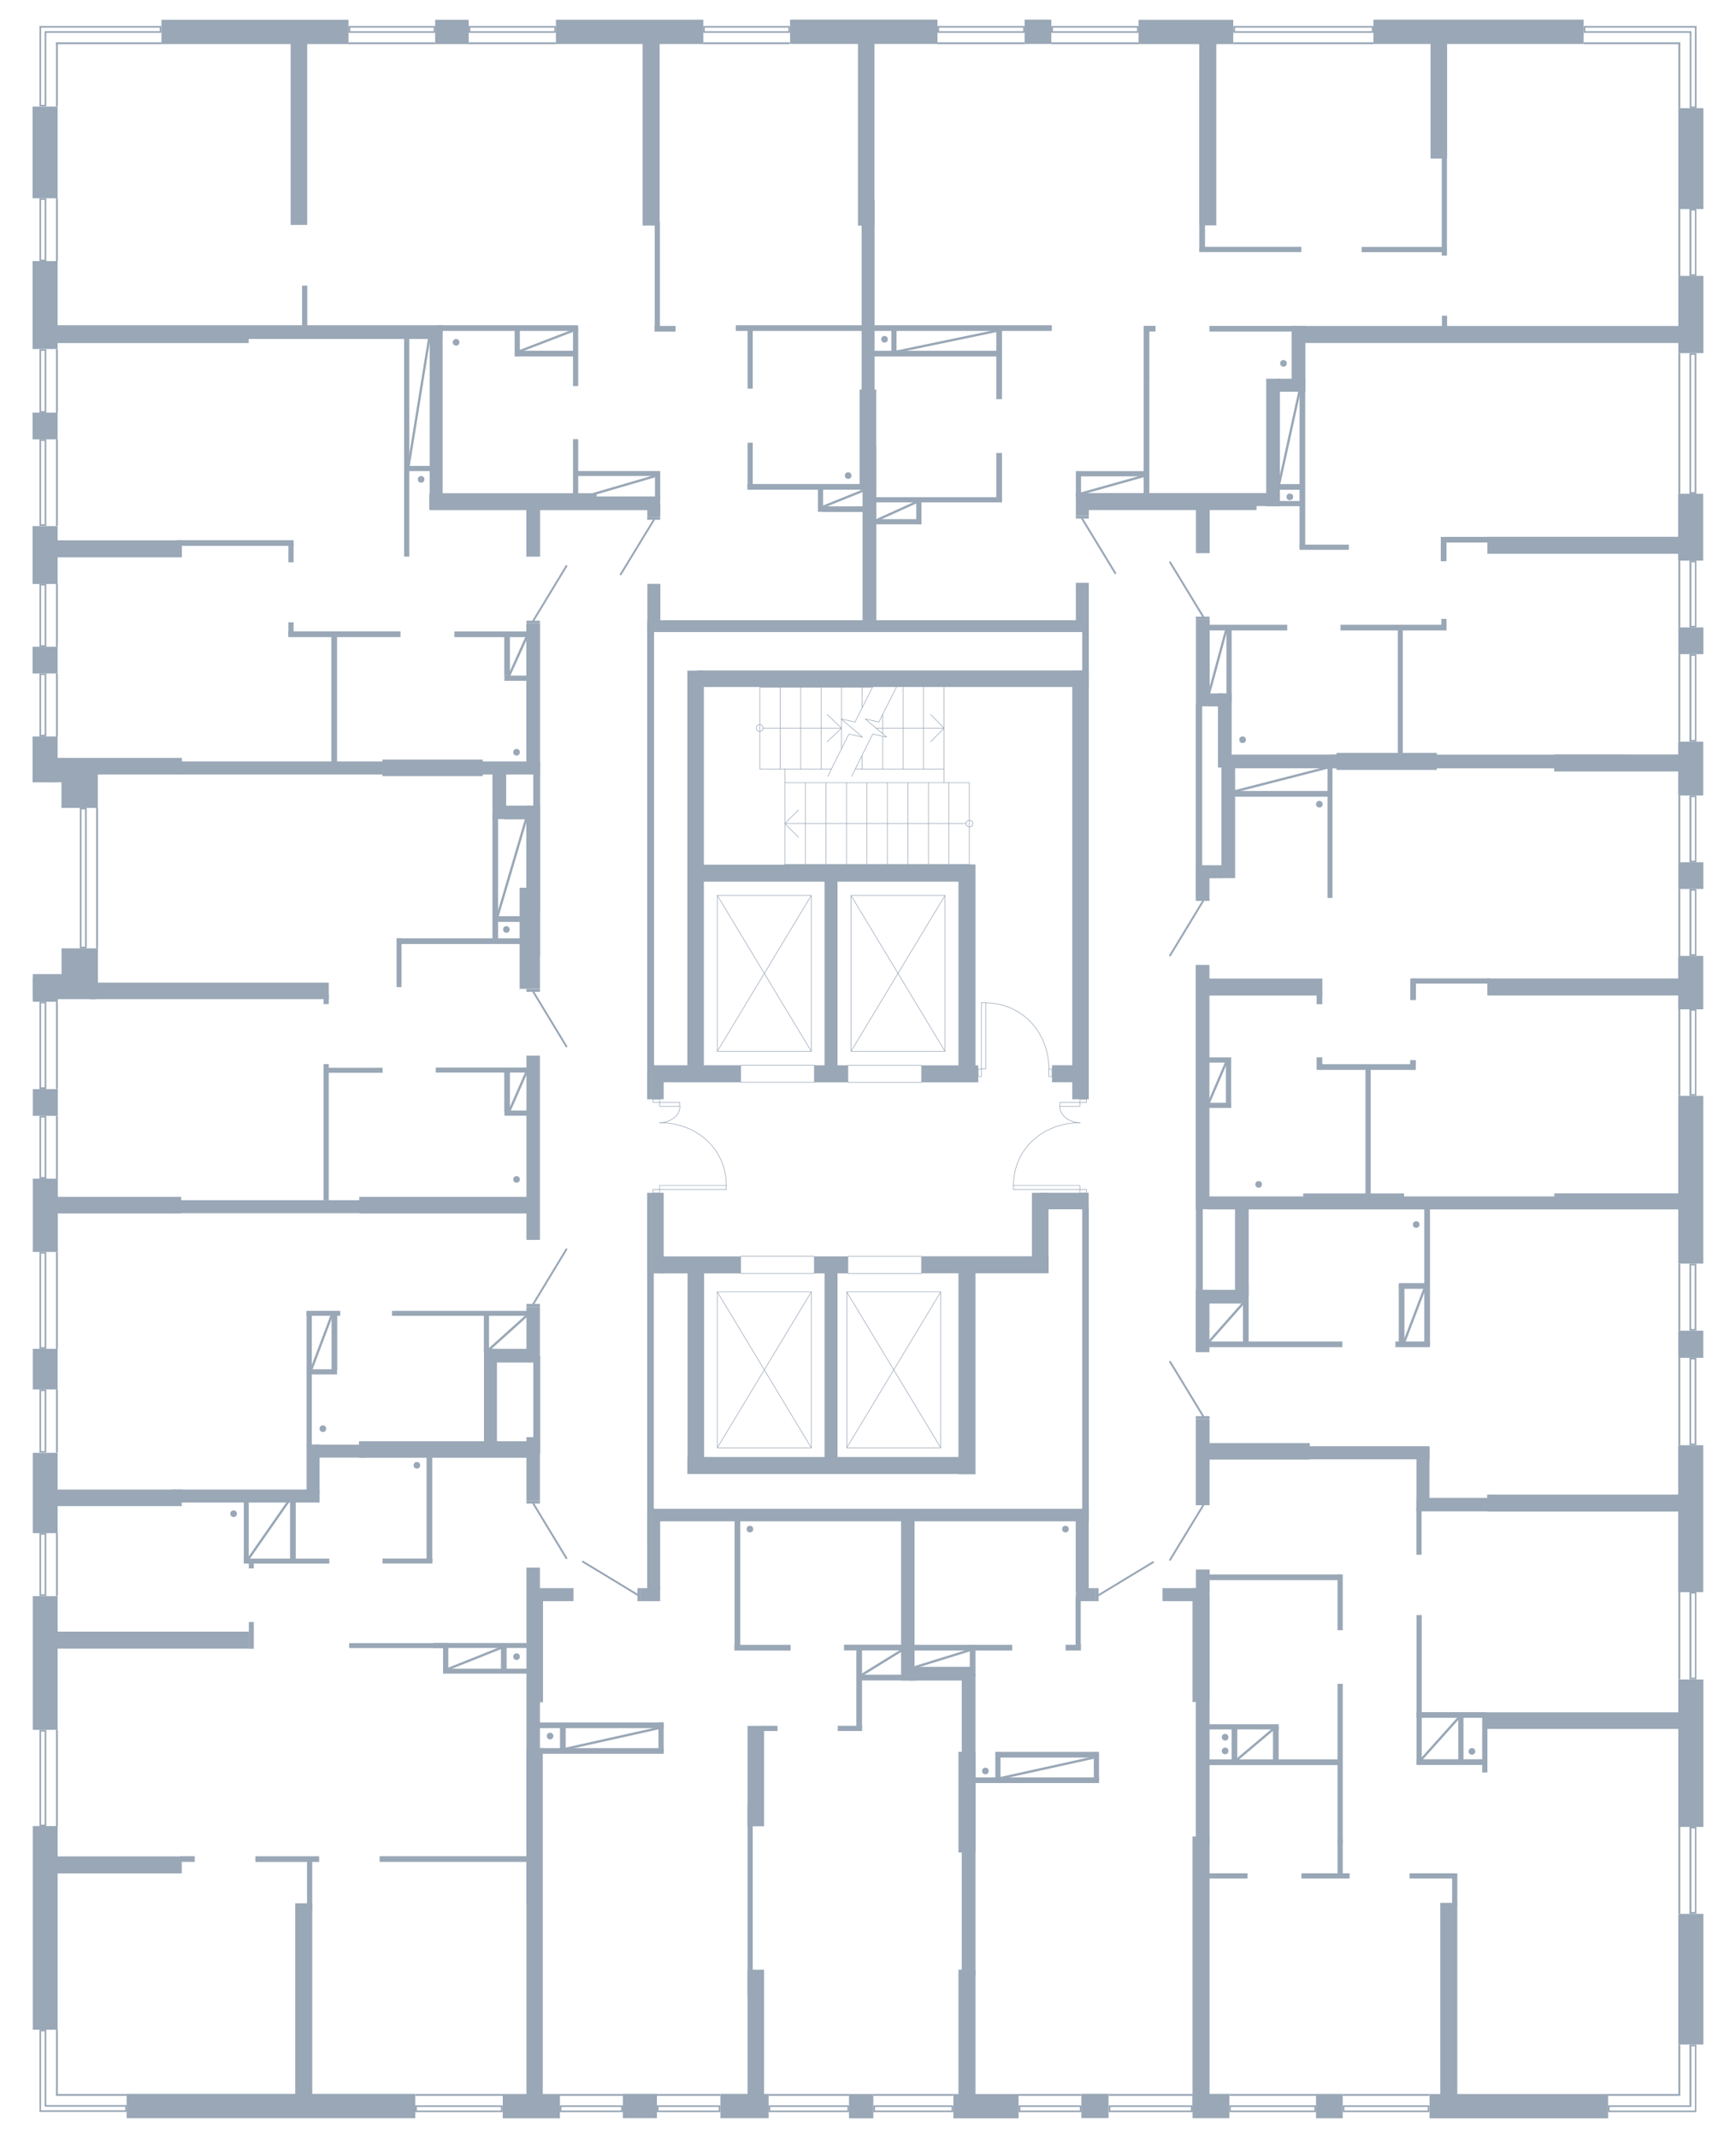 <?xml version="1.0" encoding="utf-8"?>
<!-- Generator: Adobe Illustrator 21.1.0, SVG Export Plug-In . SVG Version: 6.00 Build 0)  -->
<svg version="1.1" xmlns="http://www.w3.org/2000/svg" xmlns:xlink="http://www.w3.org/1999/xlink" x="0px" y="0px"
	 viewBox="0 0 735 904.9" style="enable-background:new 0 0 735 904.9;" xml:space="preserve">
<style type="text/css">
	.st0{fill:none;stroke:#99A7B6;stroke-width:0.25;stroke-linecap:round;stroke-linejoin:round;stroke-miterlimit:10;}
	.st1{fill-rule:evenodd;clip-rule:evenodd;fill:#99A7B6;}
	.st2{fill:none;stroke:#99A7B6;stroke-width:0.81;stroke-linecap:round;stroke-linejoin:round;stroke-miterlimit:22.926;}
	.st3{fill:#99A7B6;}
	.st4{fill:none;stroke:#99A7B6;stroke-miterlimit:10;}
</style>
<g id="МОП">
	<g>
		<polyline class="st0" points="369.4,290.9 321.7,290.9 321.7,325.5 		"/>
		<polyline class="st0" points="332.3,325.5 332.3,365.9 410.4,365.9 		"/>
		<line class="st0" x1="399.7" y1="325.5" x2="362.1" y2="325.5"/>
		<line class="st0" x1="352" y1="325.5" x2="321.7" y2="325.5"/>
		<line class="st0" x1="332.3" y1="331.3" x2="410.4" y2="331.3"/>
		<line class="st0" x1="391" y1="290.9" x2="391" y2="325.5"/>
		<line class="st0" x1="382.4" y1="290.9" x2="382.4" y2="325.5"/>
		<line class="st0" x1="373.7" y1="302.4" x2="373.7" y2="310.7"/>
		<line class="st0" x1="373.7" y1="311.7" x2="373.7" y2="325.5"/>
		<line class="st0" x1="365" y1="290.9" x2="365" y2="299.5"/>
		<line class="st0" x1="365" y1="319.7" x2="365" y2="325.5"/>
		<line class="st0" x1="356.3" y1="290.9" x2="356.3" y2="304.3"/>
		<line class="st0" x1="356.3" y1="304.4" x2="356.3" y2="316.9"/>
		<line class="st0" x1="347.7" y1="290.9" x2="347.7" y2="325.5"/>
		<line class="st0" x1="339" y1="290.9" x2="339" y2="325.5"/>
		<line class="st0" x1="330.3" y1="290.9" x2="330.3" y2="325.5"/>
		<line class="st0" x1="401.7" y1="365.9" x2="401.7" y2="331.3"/>
		<line class="st0" x1="393.1" y1="365.9" x2="393.1" y2="331.3"/>
		<line class="st0" x1="384.4" y1="365.9" x2="384.4" y2="331.3"/>
		<line class="st0" x1="375.7" y1="365.9" x2="375.7" y2="331.3"/>
		<line class="st0" x1="367" y1="365.9" x2="367" y2="331.3"/>
		<line class="st0" x1="358.4" y1="365.9" x2="358.4" y2="331.3"/>
		<line class="st0" x1="349.7" y1="365.9" x2="349.7" y2="331.3"/>
		<line class="st0" x1="341" y1="365.9" x2="341" y2="331.3"/>
		<line class="st0" x1="409" y1="348.6" x2="332.3" y2="348.6"/>
		<polyline class="st0" points="338.1,342.8 332.3,348.6 338.1,354.4 		"/>
		<polyline class="st0" points="410.4,350 409.9,349.9 409.4,349.6 409.1,349.2 409,348.6 409.1,348 409.4,347.6 409.9,347.3 
			410.4,347.2 411,347.3 411.5,347.6 411.8,348 411.9,348.6 411.8,349.2 411.5,349.6 411,349.9 410.4,350 		"/>
		<line class="st0" x1="323.1" y1="308.2" x2="356.3" y2="308.2"/>
		<line class="st0" x1="370.8" y1="308.2" x2="399.7" y2="308.2"/>
		<polyline class="st0" points="394,314 399.7,308.2 394,302.4 		"/>
		<polyline class="st0" points="321.7,309.6 321.1,309.5 320.6,309.2 320.3,308.7 320.2,308.2 320.3,307.6 320.6,307.1 321.1,306.8 
			321.7,306.7 322.2,306.8 322.7,307.1 323,307.6 323.1,308.2 323,308.7 322.7,309.2 322.2,309.5 321.7,309.6 		"/>
		<polyline class="st0" points="360.6,328.6 362.1,325.5 369.5,310.7 375.4,312 366.3,304.3 372.1,305.6 379.5,290.9 381.1,287.8 		
			"/>
		<polyline class="st0" points="350.5,328.6 352,325.5 359.4,310.7 365.2,312 356.1,304.3 362,305.6 369.4,290.9 370.9,287.8 		"/>
		<polyline class="st0" points="350.2,314 356.3,308.2 350.2,302.4 		"/>
		<line class="st0" x1="399.7" y1="290.9" x2="399.7" y2="331.3"/>
		<line class="st0" x1="410.4" y1="365.9" x2="410.4" y2="331.3"/>
	</g>
	<g>
		<path class="st0" d="M457.3,475.2c-15.5,0-28.2,10.9-28.2,26.6"/>
		<path class="st0" d="M448.7,468.3c0,4.2,4.5,6.9,8.6,6.9"/>
		<rect x="429" y="501.8" class="st0" width="28.2" height="1.7"/>
		<rect x="448.7" y="466.6" class="st0" width="8.5" height="1.7"/>
		<rect x="457.2" y="503.5" class="st0" width="2.8" height="1.4"/>
		<rect x="457.2" y="465.2" class="st0" width="2.8" height="1.4"/>
	</g>
	<g>
		<path class="st0" d="M279.3,475.2c15.5,0,28.2,10.9,28.2,26.6"/>
		<path class="st0" d="M287.9,468.3c0,4.2-4.5,6.9-8.6,6.9"/>
		<rect x="279.3" y="501.8" class="st0" width="28.2" height="1.7"/>
		<rect x="279.3" y="466.6" class="st0" width="8.5" height="1.7"/>
		<rect x="276.5" y="503.5" class="st0" width="2.8" height="1.4"/>
		<rect x="276.5" y="465.2" class="st0" width="2.8" height="1.4"/>
	</g>
	<g>
		<path class="st0" d="M444.1,452.5c0-15.4-11.3-28-26.8-28"/>
		<rect x="414.2" y="452.5" class="st0" width="1.3" height="3.2"/>
		<rect x="444.1" y="452.5" class="st0" width="1.3" height="3.2"/>
		<rect x="415.5" y="424.4" class="st0" width="1.9" height="28"/>
	</g>
	<polyline class="st0" points="398.3,612.8 358.5,612.8 358.5,546.8 398.3,546.8 398.3,612.8 	"/>
	<line class="st0" x1="398.3" y1="612.8" x2="358.5" y2="546.8"/>
	<line class="st0" x1="358.5" y1="612.8" x2="398.3" y2="546.8"/>
	<polyline class="st0" points="343.5,612.8 303.7,612.8 303.7,546.8 343.5,546.8 343.5,612.8 	"/>
	<line class="st0" x1="343.5" y1="612.8" x2="303.7" y2="546.8"/>
	<line class="st0" x1="303.7" y1="612.8" x2="343.5" y2="546.8"/>
	<polyline class="st0" points="343.5,445 303.7,445 303.7,379 343.5,379 343.5,445 	"/>
	<line class="st0" x1="343.5" y1="445" x2="303.7" y2="379"/>
	<line class="st0" x1="303.7" y1="445" x2="343.5" y2="379"/>
	<polyline class="st0" points="400.1,445 360.3,445 360.3,379 400.1,379 400.1,445 	"/>
	<line class="st0" x1="400.1" y1="445" x2="360.3" y2="379"/>
	<line class="st0" x1="360.3" y1="445" x2="400.1" y2="379"/>
	
		<rect x="371" y="519.8" transform="matrix(-2.627428e-11 1 -1 -2.627428e-11 909.956 160.804)" class="st0" width="7.2" height="31.2"/>
	
		<rect x="325.6" y="519.8" transform="matrix(-2.753727e-11 1 -1 -2.753727e-11 864.596 206.164)" class="st0" width="7.2" height="31.2"/>
	
		<rect x="325.6" y="438.9" transform="matrix(-2.753727e-11 1 -1 -2.753727e-11 783.716 125.284)" class="st0" width="7.2" height="31.2"/>
	
		<rect x="371" y="438.9" transform="matrix(-2.779040e-11 1 -1 -2.779040e-11 829.076 79.924)" class="st0" width="7.2" height="31.2"/>
</g>
<g id="Двери">
	<g>
		<rect x="463.9" y="672.2" class="st1" width="1.2" height="5.5"/>
		<line class="st2" x1="465.1" y1="675.2" x2="488.2" y2="661.2"/>
	</g>
	<g>
		<rect x="506.3" y="635.9" class="st1" width="5.8" height="1.2"/>
		<line class="st2" x1="509.4" y1="637.2" x2="495.4" y2="660.2"/>
	</g>
	<g>
		<rect x="506.3" y="599.4" class="st1" width="5.8" height="1.2"/>
		<line class="st2" x1="509.4" y1="599.4" x2="495.4" y2="576.4"/>
	</g>
	<g>
		<rect x="506.3" y="261" class="st1" width="5.8" height="1.2"/>
		<line class="st2" x1="509.4" y1="261" x2="495.4" y2="238"/>
	</g>
	<g>
		<rect x="455.5" y="218.3" class="st1" width="5.5" height="1.2"/>
		<line class="st2" x1="458.2" y1="219.6" x2="472.2" y2="242.6"/>
	</g>
	<g>
		<rect x="274" y="218.8" class="st1" width="5.5" height="1.2"/>
		<line class="st2" x1="276.8" y1="220.1" x2="262.8" y2="243.1"/>
	</g>
	<g>
		<rect x="222.9" y="262.7" class="st1" width="5.7" height="1.2"/>
		<line class="st2" x1="225.8" y1="262.7" x2="239.8" y2="239.6"/>
	</g>
	<g>
		<rect x="222.9" y="418.6" class="st1" width="5.7" height="1.2"/>
		<line class="st2" x1="225.8" y1="419.8" x2="239.8" y2="442.9"/>
	</g>
	<g>
		<rect x="222.9" y="551.9" class="st1" width="5.7" height="1.2"/>
		<line class="st2" x1="225.8" y1="551.9" x2="239.8" y2="528.8"/>
	</g>
	<g>
		<rect x="222.9" y="635.2" class="st1" width="5.7" height="1.2"/>
		<line class="st2" x1="225.8" y1="636.4" x2="239.8" y2="659.5"/>
	</g>
	<g>
		<rect x="269.9" y="672.2" class="st1" width="1.2" height="5.5"/>
		<line class="st2" x1="269.9" y1="675" x2="246.8" y2="661"/>
	</g>
	<g>
		<rect x="506.3" y="380.1" class="st1" width="5.8" height="1.2"/>
		<line class="st2" x1="509.4" y1="381.3" x2="495.4" y2="404.4"/>
	</g>
</g>
<g id="Окна">
	<g>
		<g>
			<path class="st3" d="M556.5,891.8v1.5l-35.4,0v-1.5L556.5,891.8 M557.2,891.1l-36.7,0v2.9l36.7,0V891.1L557.2,891.1z"/>
		</g>
		<g>
			<rect x="520.5" y="886.3" class="st3" width="36.8" height="0.8"/>
		</g>
	</g>
	<g>
		<g>
			<path class="st3" d="M604.5,891.8v1.5l-35.3,0v-1.5L604.5,891.8 M605.2,891.1l-36.7,0v2.9l36.7,0V891.1L605.2,891.1z"/>
		</g>
		<g>
			<rect x="568.5" y="886.3" class="st3" width="36.7" height="0.8"/>
		</g>
	</g>
	<g>
		<g>
			<path class="st3" d="M457.2,891.8v1.5l-25.2,0v-1.5L457.2,891.8 M457.9,891.1l-26.6,0v2.9l26.6,0V891.1L457.9,891.1z"/>
		</g>
		<g>
			<rect x="431.2" y="886.3" class="st3" width="26.6" height="0.8"/>
		</g>
	</g>
	<g>
		<g>
			<path class="st3" d="M504.2,891.8v1.5h-34.1v-1.5H504.2 M504.9,891.1h-35.5v2.9h35.5V891.1L504.9,891.1z"/>
		</g>
		<g>
			<rect x="469.4" y="886.3" class="st3" width="35.5" height="0.8"/>
		</g>
	</g>
	<g>
		<g>
			<path class="st3" d="M358.8,891.8v1.5h-32.7v-1.5H358.8 M359.5,891.1h-34.1v2.9h34.1V891.1L359.5,891.1z"/>
		</g>
		<g>
			<rect x="325.4" y="886.3" class="st3" width="34.1" height="0.8"/>
		</g>
	</g>
	<g>
		<g>
			<path class="st3" d="M402.9,891.8v1.5l-32.4,0v-1.5L402.9,891.8 M403.6,891.1l-33.8,0v2.9l33.8,0V891.1L403.6,891.1z"/>
		</g>
		<g>
			<rect x="369.8" y="886.3" class="st3" width="33.8" height="0.8"/>
		</g>
	</g>
	<g>
		<g>
			<path class="st3" d="M304.3,891.8v1.5h-25.5v-1.5H304.3 M305,891.1h-26.9v2.9H305V891.1L305,891.1z"/>
		</g>
		<g>
			<rect x="278.1" y="886.3" class="st3" width="26.9" height="0.8"/>
		</g>
	</g>
	<g>
		<g>
			<path class="st3" d="M263,891.8v1.5h-25.3v-1.5H263 M263.7,891.1H237v2.9h26.7V891.1L263.7,891.1z"/>
		</g>
		<g>
			<rect x="237" y="886.3" class="st3" width="26.7" height="0.8"/>
		</g>
	</g>
	<g>
		<g>
			<path class="st3" d="M212.1,891.8v1.5h-35.6v-1.5H212.1 M212.8,891.1h-37v2.9h37V891.1L212.8,891.1z"/>
		</g>
		<g>
			<rect x="175.9" y="886.3" class="st3" width="37" height="0.8"/>
		</g>
	</g>
	<g>
		<g>
			<rect x="680.8" y="886.3" class="st3" width="30.5" height="0.8"/>
		</g>
		<g>
			<path class="st3" d="M717.6,866.1v27.2h-2.2h-33.9v-1.5h33.9h0.7v-0.7v-25H717.6 M718.2,865.4h-2.9v25.7h-34.5v2.9h34.5h2.9h0
				L718.2,865.4L718.2,865.4z"/>
		</g>
		<g>
			<rect x="710.6" y="865.4" class="st3" width="0.8" height="21.6"/>
		</g>
	</g>
	<g>
		<g>
			<path class="st3" d="M717.6,773.9v35.4h-1.5v-35.4H717.6 M718.2,773.2h-2.9v36.8h2.9V773.2L718.2,773.2z"/>
		</g>
		<g>
			<rect x="710.6" y="773.2" class="st3" width="0.8" height="36.8"/>
		</g>
	</g>
	<g>
		<g>
			<path class="st3" d="M717.6,674.5v35.6h-1.5v-35.6H717.6 M718.2,673.8h-2.9v37h2.9V673.8L718.2,673.8z"/>
		</g>
		<g>
			<rect x="710.6" y="673.8" class="st3" width="0.8" height="37"/>
		</g>
	</g>
	<g>
		<g>
			<path class="st3" d="M717.5,575.4V611h-1.5v-35.6H717.5 M718.2,574.7h-2.9v37h2.9V574.7L718.2,574.7z"/>
		</g>
		<g>
			<rect x="710.6" y="574.7" class="st3" width="0.8" height="37"/>
		</g>
	</g>
	<g>
		<g>
			<path class="st3" d="M717.5,535.6v26.9h-1.5v-26.9H717.5 M718.2,534.9h-2.9v28.3h2.9V534.9L718.2,534.9z"/>
		</g>
		<g>
			<rect x="710.6" y="534.9" class="st3" width="0.8" height="28.3"/>
		</g>
	</g>
	<g>
		<g>
			<path class="st3" d="M717.6,337.4v26.9h-1.5v-26.9H717.6 M718.2,336.7h-2.9V365h2.9V336.7L718.2,336.7z"/>
		</g>
		<g>
			<rect x="710.6" y="336.7" class="st3" width="0.8" height="28.3"/>
		</g>
	</g>
	<g>
		<g>
			<path class="st3" d="M717.6,377v26.9h-1.5V377H717.6 M718.2,376.3h-2.9v28.3h2.9V376.3L718.2,376.3z"/>
		</g>
		<g>
			<rect x="710.6" y="376.3" class="st3" width="0.8" height="28.3"/>
		</g>
	</g>
	<g>
		<g>
			<path class="st3" d="M717.6,427.8v35.3h-1.5v-35.3H717.6 M718.2,427.1h-2.9v36.7h2.9V427.1L718.2,427.1z"/>
		</g>
		<g>
			<rect x="710.6" y="427.1" class="st3" width="0.8" height="36.7"/>
		</g>
	</g>
	<g>
		<g>
			<path class="st3" d="M717.6,277.6v35.6h-1.5v-35.6H717.6 M718.2,276.9h-2.9v37h2.9V276.9L718.2,276.9z"/>
		</g>
		<g>
			<rect x="710.6" y="276.9" class="st3" width="0.8" height="37"/>
		</g>
	</g>
	<g>
		<g>
			<path class="st3" d="M717.6,238v26.9h-1.5V238H717.6 M718.2,237.3h-2.9v28.3h2.9V237.3L718.2,237.3z"/>
		</g>
		<g>
			<rect x="710.6" y="237.3" class="st3" width="0.8" height="28.3"/>
		</g>
	</g>
	<g>
		<g>
			<path class="st3" d="M717.5,150.2v58.1h-1.5v-58.1H717.5 M718.2,149.5h-2.9V209h2.9V149.5L718.2,149.5z"/>
		</g>
		<g>
			<rect x="710.6" y="149.5" class="st3" width="0.8" height="59.5"/>
		</g>
	</g>
	<g>
		<g>
			<path class="st3" d="M717.6,89.1v27h-1.5v-27H717.6 M718.2,88.4h-2.9v28.4h2.9V88.4L718.2,88.4z"/>
		</g>
		<g>
			<rect x="710.6" y="88.4" class="st3" width="0.8" height="28.4"/>
		</g>
	</g>
	<g>
		<g>
			<rect x="710.6" y="17.9" class="st3" width="0.8" height="27.9"/>
		</g>
		<g>
			<path class="st3" d="M717.6,11.7l0,2.2v31.2h-1.5V13.9v-0.7h-0.7h-44.2v-1.5H717.6 M718.2,11h-47.7v2.9h44.9v31.9h2.9V13.9h0V11
				L718.2,11z"/>
		</g>
		<g>
			<rect x="670.5" y="17.9" class="st3" width="40.8" height="0.8"/>
		</g>
	</g>
	<g>
		<g>
			<path class="st3" d="M580.8,11.7v1.5h-57.9v-1.5H580.8 M581.5,11h-59.3v2.9h59.3L581.5,11L581.5,11z"/>
		</g>
		<g>
			<rect x="522.2" y="17.9" class="st3" width="59.3" height="0.8"/>
		</g>
	</g>
	<g>
		<g>
			<path class="st3" d="M481.4,11.7v1.5h-35.6v-1.5H481.4 M482.1,11h-37v2.9h37V11L482.1,11z"/>
		</g>
		<g>
			<rect x="445.1" y="17.9" class="st3" width="37" height="0.8"/>
		</g>
	</g>
	<g>
		<g>
			<path class="st3" d="M433.2,11.7v1.5h-35.6v-1.5H433.2 M433.9,11h-37v2.9h37V11L433.9,11z"/>
		</g>
		<g>
			<rect x="396.9" y="17.9" class="st3" width="37" height="0.8"/>
		</g>
	</g>
	<g>
		<g>
			<path class="st3" d="M333.8,11.7v1.5h-35.4v-1.5H333.8 M334.5,11h-36.7v2.9h36.7V11L334.5,11z"/>
		</g>
		<g>
			<rect x="297.7" y="17.9" class="st3" width="36.7" height="0.8"/>
		</g>
	</g>
	<g>
		<g>
			<path class="st3" d="M234.7,11.7v1.5h-35.6v-1.5H234.7 M235.4,11h-37v2.9h37V11L235.4,11z"/>
		</g>
		<g>
			<rect x="198.4" y="17.9" class="st3" width="37" height="0.8"/>
		</g>
	</g>
	<g>
		<g>
			<path class="st3" d="M183.6,11.7v1.5h-35.3v-1.5H183.6 M184.3,11h-36.7v2.9h36.7V11L184.3,11z"/>
		</g>
		<g>
			<rect x="147.5" y="17.9" class="st3" width="36.7" height="0.8"/>
		</g>
	</g>
	<g>
		<rect x="23.7" y="17.9" class="st3" width="44.7" height="0.8"/>
	</g>
	<g>
		<path class="st3" d="M19.6,11.7L19.6,11.7l48,0v1.5h-48h-0.7v0.7v30.5h-1.5l0-30.5v-2.2H19.6 M19.6,11h-2.9v0h0v2.9h0V45h2.9V13.9
			h48.7V11L19.6,11L19.6,11L19.6,11z"/>
	</g>
	<g>
		<rect x="23.7" y="17.9" class="st3" width="0.8" height="27.1"/>
	</g>
	<g>
		<g>
			<rect x="23.7" y="886.3" class="st3" width="30" height="0.8"/>
		</g>
		<g>
			<path class="st3" d="M18.9,859.8v31.2v0.7h0.7H53v1.5l-33.4,0h-2.2v-33.4H18.9 M19.6,859.1h-2.9v34.8h2.9v0h34.1v-2.9H19.6V859.1
				L19.6,859.1z"/>
		</g>
		<g>
			<rect x="23.7" y="859.1" class="st3" width="0.8" height="27.9"/>
		</g>
	</g>
	<g>
		<g>
			<path class="st3" d="M18.9,649.6v25.2h-1.5v-25.2H18.9 M19.6,648.9h-2.9v26.6h2.9V648.9L19.6,648.9z"/>
		</g>
		<g>
			<rect x="23.7" y="648.9" class="st3" width="0.8" height="26.6"/>
		</g>
	</g>
	<g>
		<g>
			<path class="st3" d="M36,342.6v58.1h-1.5v-58.1H36 M36.7,341.9h-2.9v59.5h2.9V341.9L36.7,341.9z"/>
		</g>
		<g>
			<rect x="40.7" y="341.9" class="st3" width="0.8" height="59.5"/>
		</g>
	</g>
	<g>
		<g>
			<path class="st3" d="M18.9,424.7v35.5h-1.5v-35.5H18.9 M19.6,424h-2.9V461h2.9V424L19.6,424z"/>
		</g>
		<g>
			<rect x="23.7" y="424" class="st3" width="0.8" height="36.9"/>
		</g>
	</g>
	<g>
		<g>
			<path class="st3" d="M18.9,473v25.2h-1.5V473H18.9 M19.6,472.3h-2.9v26.6h2.9V472.3L19.6,472.3z"/>
		</g>
		<g>
			<rect x="23.7" y="472.3" class="st3" width="0.8" height="26.6"/>
		</g>
	</g>
	<g>
		<g>
			<path class="st3" d="M18.9,530.6v39.6h-1.5v-39.6H18.9 M19.6,529.9h-2.9v41h2.9V529.9L19.6,529.9z"/>
		</g>
		<g>
			<rect x="23.7" y="529.9" class="st3" width="0.8" height="41"/>
		</g>
	</g>
	<g>
		<g>
			<path class="st3" d="M18.9,588.8v25.4h-1.5v-25.4H18.9 M19.6,588.1h-2.9v26.7h2.9V588.1L19.6,588.1z"/>
		</g>
		<g>
			<rect x="23.7" y="588.1" class="st3" width="0.8" height="26.7"/>
		</g>
	</g>
	<g>
		<g>
			<path class="st3" d="M18.9,84.6v25.3h-1.5V84.6H18.9 M19.6,83.9h-2.9v26.7h2.9V83.9L19.6,83.9z"/>
		</g>
		<g>
			<rect x="23.7" y="83.9" class="st3" width="0.8" height="26.7"/>
		</g>
	</g>
	<g>
		<g>
			<path class="st3" d="M18.9,148.5V174h-1.5v-25.5H18.9 M19.6,147.8h-2.9v26.9h2.9V147.8L19.6,147.8z"/>
		</g>
		<g>
			<rect x="23.7" y="147.8" class="st3" width="0.8" height="26.9"/>
		</g>
	</g>
	<g>
		<g>
			<path class="st3" d="M18.9,186.6v35.3h-1.5v-35.3H18.9 M19.6,185.9h-2.9v36.7h2.9V185.9L19.6,185.9z"/>
		</g>
		<g>
			<rect x="23.7" y="185.9" class="st3" width="0.8" height="36.7"/>
		</g>
	</g>
	<g>
		<g>
			<path class="st3" d="M18.9,247.8v25.3h-1.5v-25.3H18.9 M19.6,247.1h-2.9v26.7h2.9V247.1L19.6,247.1z"/>
		</g>
		<g>
			<rect x="23.7" y="247.1" class="st3" width="0.8" height="26.7"/>
		</g>
	</g>
	<g>
		<g>
			<path class="st3" d="M18.9,285.8V311h-1.5v-25.3H18.9 M19.6,285.1h-2.9v26.7h2.9V285.1L19.6,285.1z"/>
		</g>
		<g>
			<rect x="23.7" y="285.1" class="st3" width="0.8" height="26.7"/>
		</g>
	</g>
	<g>
		<g>
			<path class="st3" d="M18.9,732.9v39.4h-1.5v-39.4H18.9 M19.6,732.2h-2.9V773h2.9V732.2L19.6,732.2z"/>
		</g>
		<g>
			<rect x="23.7" y="732.2" class="st3" width="0.8" height="40.8"/>
		</g>
	</g>
</g>
<g id="Стены">
	
		<rect x="219.8" y="879.3" transform="matrix(-1.836970e-16 1 -1 -1.836970e-16 1116.366 666.499)" class="st3" width="10.3" height="24.2"/>
	
		<rect x="109.6" y="830.4" transform="matrix(-1.836970e-16 1 -1 -1.836970e-16 1006.209 776.657)" class="st3" width="10.3" height="122.2"/>
	
		<rect x="13.9" y="773" transform="matrix(-1 -1.224647e-16 1.224647e-16 -1 38.294 1632.104)" class="st3" width="10.5" height="86.2"/>
	
		<rect x="13.9" y="675.5" transform="matrix(-1 -1.224647e-16 1.224647e-16 -1 38.294 1407.675)" class="st3" width="10.5" height="56.6"/>
	
		<rect x="13.9" y="614.8" transform="matrix(-1 -1.224647e-16 1.224647e-16 -1 38.294 1263.72)" class="st3" width="10.5" height="34"/>
	
		<rect x="13.9" y="570.9" transform="matrix(-1 -1.224647e-16 1.224647e-16 -1 38.294 1159.002)" class="st3" width="10.5" height="17.2"/>
	
		<rect x="310" y="881.2" transform="matrix(-1.836970e-16 1 -1 -1.836970e-16 1206.613 576.252)" class="st3" width="10.3" height="20.4"/>
	
		<rect x="265.7" y="884.2" transform="matrix(-1.836970e-16 1 -1 -1.836970e-16 1162.33 620.536)" class="st3" width="10.3" height="14.4"/>
	
		<rect x="359.5" y="886.3" transform="matrix(-1.836970e-16 1 -1 -1.836970e-16 1256.059 526.806)" class="st3" width="10.3" height="10.3"/>
	
		<rect x="458.4" y="885.7" transform="matrix(-1.836970e-16 1 -1 -1.836970e-16 1355.046 427.819)" class="st3" width="10.3" height="11.5"/>
	
		<rect x="412.3" y="877.6" transform="matrix(-1.836970e-16 1 -1 -1.836970e-16 1308.851 474.014)" class="st3" width="10.3" height="27.6"/>
	
		<rect x="507.5" y="883.6" transform="matrix(-1.836970e-16 1 -1 -1.836970e-16 1404.111 378.754)" class="st3" width="10.3" height="15.6"/>
	
		<rect x="557.7" y="885.8" transform="matrix(-1.836970e-16 1 -1 -1.836970e-16 1454.286 328.579)" class="st3" width="10.3" height="11.3"/>
	
		<rect x="637.9" y="853.6" transform="matrix(-1.836970e-16 1 -1 -1.836970e-16 1534.451 248.414)" class="st3" width="10.3" height="75.6"/>
	
		<rect x="23.4" y="404.1" transform="matrix(-1.836970e-16 1 -1 -1.836970e-16 445.554 378.002)" class="st3" width="20.7" height="15.4"/>
	
		<rect x="23.6" y="324.1" transform="matrix(-1.836970e-16 1 -1 -1.836970e-16 365.517 297.965)" class="st3" width="20.4" height="15.4"/>
	
		<rect x="620.8" y="-31" transform="matrix(-1.836970e-16 1 -1 -1.836970e-16 639.489 -612.476)" class="st3" width="10.3" height="89"/>
	
		<rect x="497" y="-6.5" transform="matrix(-1.836970e-16 1 -1 -1.836970e-16 515.636 -488.623)" class="st3" width="10.3" height="40.1"/>
	
		<rect x="434.3" y="7.9" transform="matrix(-1.836970e-16 1 -1 -1.836970e-16 453.005 -425.992)" class="st3" width="10.3" height="11.3"/>
	
		<rect x="360.5" y="-17.7" transform="matrix(-1.836970e-16 1 -1 -1.836970e-16 379.204 -352.191)" class="st3" width="10.3" height="62.4"/>
	
		<rect x="261.4" y="-17.7" transform="matrix(-1.836970e-16 1 -1 -1.836970e-16 280.07 -253.057)" class="st3" width="10.3" height="62.4"/>
	
		<rect x="186.2" y="6.4" transform="matrix(-1.836970e-16 1 -1 -1.836970e-16 204.84 -177.827)" class="st3" width="10.3" height="14.2"/>
	
		<rect x="13.9" y="45" transform="matrix(-1 -1.224647e-16 1.224647e-16 -1 38.289 128.912)" class="st3" width="10.6" height="38.8"/>
	
		<rect x="13.9" y="110.6" transform="matrix(-1 -1.224647e-16 1.224647e-16 -1 38.289 258.319)" class="st3" width="10.6" height="37.2"/>
	
		<rect x="13.9" y="174.6" transform="matrix(-1 -1.224647e-16 1.224647e-16 -1 38.289 360.566)" class="st3" width="10.6" height="11.3"/>
	
		<rect x="13.9" y="273.8" transform="matrix(-1 -1.224647e-16 1.224647e-16 -1 38.289 558.857)" class="st3" width="10.6" height="11.3"/>
	
		<rect x="13.9" y="222.6" transform="matrix(-1 -1.224647e-16 1.224647e-16 -1 38.289 469.781)" class="st3" width="10.6" height="24.5"/>
	
		<rect x="13.9" y="311.7" transform="matrix(-1 -1.224647e-16 1.224647e-16 -1 38.289 642.825)" class="st3" width="10.6" height="19.4"/>
	
		<rect x="18.8" y="321.1" transform="matrix(-1 -1.224647e-16 1.224647e-16 -1 48.129 652.189)" class="st3" width="10.6" height="10.1"/>
	
		<rect x="102.8" y="-26.1" transform="matrix(-1.836970e-16 1 -1 -1.836970e-16 121.448 -94.435)" class="st3" width="10.3" height="79.2"/>
	
		<rect x="688.2" y="832.4" transform="matrix(-1.836970e-16 1 -1 -1.836970e-16 1553.579 121.869)" class="st3" width="55.3" height="10.6"/>
	
		<rect x="684.7" y="736.7" transform="matrix(-1.836970e-16 1 -1 -1.836970e-16 1457.877 26.167)" class="st3" width="62.4" height="10.6"/>
	
		<rect x="684.8" y="637.5" transform="matrix(-1.836970e-16 1 -1 -1.836970e-16 1358.617 -73.094)" class="st3" width="62.2" height="10.6"/>
	
		<rect x="710.1" y="563.7" transform="matrix(-1.836970e-16 1 -1 -1.836970e-16 1284.836 -146.874)" class="st3" width="11.5" height="10.6"/>
	
		<rect x="704.6" y="410.6" transform="matrix(-1.836970e-16 1 -1 -1.836970e-16 1131.716 -299.994)" class="st3" width="22.6" height="10.6"/>
	
		<rect x="704.5" y="320" transform="matrix(-1.836970e-16 1 -1 -1.836970e-16 1041.117 -390.593)" class="st3" width="22.8" height="10.6"/>
	
		<rect x="710.2" y="265.9" transform="matrix(-1.836970e-16 1 -1 -1.836970e-16 987.086 -444.624)" class="st3" width="11.3" height="10.6"/>
	
		<rect x="710.2" y="365.3" transform="matrix(-1.836970e-16 1 -1 -1.836970e-16 1086.467 -345.243)" class="st3" width="11.3" height="10.6"/>
	
		<rect x="701.7" y="217.9" transform="matrix(-1.836970e-16 1 -1 -1.836970e-16 938.993 -492.717)" class="st3" width="28.3" height="10.6"/>
	
		<rect x="699.5" y="127.8" transform="matrix(-1.836970e-16 1 -1 -1.836970e-16 848.991 -582.719)" class="st3" width="32.7" height="10.6"/>
	
		<rect x="694.5" y="61.8" transform="matrix(-1.836970e-16 1 -1 -1.836970e-16 782.984 -648.726)" class="st3" width="42.7" height="10.6"/>
	
		<rect x="680.3" y="494.1" transform="matrix(-1.836970e-16 1 -1 -1.836970e-16 1215.237 -216.473)" class="st3" width="71" height="10.6"/>
	<circle class="st3" cx="599.6" cy="518.3" r="1.4"/>
	<circle class="st3" cx="532.9" cy="501.3" r="1.4"/>
	<circle class="st3" cx="518.7" cy="735.3" r="1.4"/>
	<circle class="st3" cx="518.7" cy="741.1" r="1.4"/>
	<circle class="st3" cx="417.2" cy="749.6" r="1.4"/>
	<circle class="st3" cx="451.1" cy="647.2" r="1.4"/>
	<circle class="st3" cx="317.5" cy="647.2" r="1.4"/>
	<circle class="st3" cx="232.9" cy="734.8" r="1.4"/>
	<circle class="st3" cx="218.7" cy="701.2" r="1.4"/>
	<circle class="st3" cx="176.5" cy="620.2" r="1.4"/>
	<circle class="st3" cx="98.9" cy="640.7" r="1.4"/>
	<circle class="st3" cx="136.7" cy="604.7" r="1.4"/>
	<circle class="st3" cx="218.7" cy="499.2" r="1.4"/>
	<circle class="st3" cx="214.4" cy="393.4" r="1.4"/>
	<circle class="st3" cx="218.7" cy="318.4" r="1.4"/>
	<circle class="st3" cx="178.3" cy="202.9" r="1.4"/>
	<circle class="st3" cx="193.1" cy="144.9" r="1.4"/>
	<circle class="st3" cx="359.1" cy="201.3" r="1.4"/>
	<circle class="st3" cx="374.5" cy="143.6" r="1.4"/>
	<circle class="st3" cx="543.4" cy="153.8" r="1.4"/>
	<circle class="st3" cx="546.1" cy="210.3" r="1.4"/>
	<circle class="st3" cx="526.1" cy="313.1" r="1.4"/>
	<circle class="st3" cx="558.6" cy="340.4" r="1.4"/>
	<circle class="st3" cx="623.2" cy="741.3" r="1.4"/>
	<rect x="609.8" y="805.4" class="st3" width="7.2" height="81.9"/>
	<rect x="504.9" y="777.3" class="st3" width="7.2" height="116.7"/>
	<rect x="405.8" y="833.7" class="st3" width="7.2" height="54.7"/>
	<rect x="316.5" y="833.7" class="st3" width="7" height="54.7"/>
	<rect x="125" y="805.6" class="st3" width="7.2" height="85.6"/>
	<rect x="222.9" y="739.9" class="st3" width="6.9" height="147.6"/>
	<rect x="222.9" y="663.5" class="st3" width="5.7" height="142.5"/>
	<rect x="222.9" y="608.3" class="st3" width="5.7" height="26.9"/>
	<rect x="225.8" y="574" class="st3" width="2.9" height="41.2"/>
	<rect x="222.9" y="553.1" class="st3" width="5.7" height="23.5"/>
	<rect x="222.9" y="446.8" class="st3" width="5.7" height="78"/>
	<rect x="208.3" y="570.9" class="st3" width="17.3" height="5.8"/>
	<rect x="204.9" y="570.9" class="st3" width="5.5" height="40.3"/>
	<rect x="129.8" y="611.4" class="st3" width="5.5" height="21"/>
	
		<rect x="141.5" y="603.6" transform="matrix(-1.836970e-16 1 -1 -1.836970e-16 758.464 469.956)" class="st3" width="5.5" height="21.2"/>
	
		<rect x="184.7" y="577.4" transform="matrix(-1.836970e-16 1 -1 -1.836970e-16 801.691 425.315)" class="st3" width="7" height="72.3"/>
	<rect x="316.5" y="730.5" class="st3" width="7" height="42.5"/>
	<rect x="316.5" y="763.7" class="st3" width="2.2" height="81.4"/>
	<rect x="381.5" y="642.9" class="st3" width="5.7" height="68.4"/>
	
		<rect x="45.7" y="761.6" transform="matrix(-1.836970e-16 1 -1 -1.836970e-16 838.553 740.038)" class="st3" width="7.2" height="55.4"/>
	
		<rect x="58.3" y="650.7" transform="matrix(-1.836970e-16 1 -1 -1.836970e-16 756.188 632.3)" class="st3" width="7.2" height="87"/>
	
		<rect x="46.6" y="607" transform="matrix(-1.836970e-16 1 -1 -1.836970e-16 683.937 583.869)" class="st3" width="7" height="53.9"/>
	
		<rect x="101.4" y="602" transform="matrix(-1.836970e-16 1 -1 -1.836970e-16 737.304 529.062)" class="st3" width="5.5" height="62.3"/>
	
		<rect x="599.7" y="612.6" transform="matrix(-1 -4.530477e-11 4.530477e-11 -1 1204.913 1246.835)" class="st3" width="5.5" height="21.5"/>
	
		<rect x="576.5" y="589" transform="matrix(-1.098741e-10 1 -1 -1.098741e-10 1194.239 35.647)" class="st3" width="5.5" height="51.8"/>
	
		<rect x="529.3" y="592.4" transform="matrix(-3.136176e-11 1 -1 -3.136176e-11 1146.954 81.492)" class="st3" width="7" height="43.7"/>
	
		<rect x="569.7" y="487.1" transform="matrix(-3.276864e-11 1 -1 -3.276864e-11 1081.559 -64.557)" class="st3" width="6.7" height="42.7"/>
	
		<rect x="531.7" y="393.2" transform="matrix(-3.459562e-11 1 -1 -3.459562e-11 953.074 -117.511)" class="st3" width="7.2" height="49.1"/>
	
		<rect x="667.5" y="376.3" transform="matrix(-5.959518e-11 1 -1 -5.959518e-11 1088.916 -253.354)" class="st3" width="7.2" height="82.9"/>
	
		<rect x="667.6" y="189.3" transform="matrix(-5.961649e-11 1 -1 -5.961649e-11 902.041 -440.394)" class="st3" width="7.2" height="83"/>
	
		<rect x="682.4" y="295" transform="matrix(-4.042207e-11 1 -1 -4.042207e-11 1009.021 -363.055)" class="st3" width="7.2" height="56"/>
	
		<rect x="622.8" y="259.9" transform="matrix(-1.111610e-10 1 -1 -1.111610e-10 947.909 -303.383)" class="st3" width="5.8" height="124.8"/>
	
		<rect x="541.1" y="298.5" transform="matrix(-4.168595e-11 1 -1 -4.168595e-11 866.24 -221.714)" class="st3" width="5.8" height="47.4"/>
	
		<rect x="506.3" y="213.7" transform="matrix(-1 -1.926382e-11 1.926382e-11 -1 1018.453 447.847)" class="st3" width="5.8" height="20.5"/>
	
		<rect x="506.3" y="262.3" transform="matrix(-1 -3.300083e-11 3.300083e-11 -1 1018.453 561.239)" class="st3" width="5.8" height="36.7"/>
	
		<rect x="517.1" y="321.2" transform="matrix(-1 -4.689594e-11 4.689594e-11 -1 1040.032 692.886)" class="st3" width="5.8" height="50.5"/>
	
		<rect x="515.7" y="293.5" transform="matrix(-1 -2.952717e-11 2.952717e-11 -1 1037.159 618.362)" class="st3" width="5.8" height="31.4"/>
	
		<rect x="519.3" y="265.3" transform="matrix(-1 -7.873847e-11 7.873847e-11 -1 1040.759 562.693)" class="st3" width="2.2" height="32.2"/>
	
		<rect x="583.5" y="301" transform="matrix(-3.056951e-11 1 -1 -3.056951e-11 909.349 -264.823)" class="st3" width="7.2" height="42.5"/>
	
		<rect x="682.9" y="480.2" transform="matrix(-4.170638e-11 1 -1 -4.170638e-11 1194.79 -177.787)" class="st3" width="6.7" height="56.5"/>
	
		<rect x="668.1" y="594.2" transform="matrix(-1.171349e-10 1 -1 -1.171349e-10 1307.849 -35.509)" class="st3" width="7.2" height="84"/>
	
		<rect x="668.7" y="685.1" transform="matrix(-1.221087e-10 1 -1 -1.221087e-10 1400.385 56.071)" class="st3" width="7" height="86.2"/>
	
		<rect x="628" y="605.7" transform="matrix(-4.335217e-11 1 -1 -4.335217e-11 1267.748 6)" class="st3" width="5.7" height="62.4"/>
	<rect x="405.8" y="741.5" class="st3" width="7.2" height="42.6"/>
	<rect x="407.2" y="708.4" class="st3" width="5.8" height="127.9"/>
	<rect x="504.9" y="672.2" class="st3" width="7.2" height="48.2"/>
	<rect x="506.3" y="675.3" class="st3" width="5.8" height="105.7"/>
	<rect x="225.3" y="676.3" class="st3" width="4.6" height="44.2"/>
	<rect x="227.9" y="672.2" class="st3" width="14.9" height="5.5"/>
	<rect x="455.5" y="672.2" class="st3" width="8.4" height="5.5"/>
	<rect x="492.2" y="672.2" class="st3" width="14.2" height="5.5"/>
	
		<rect x="504.5" y="666.1" transform="matrix(-1.836970e-16 1 -1 -1.836970e-16 1178.236 159.804)" class="st3" width="9.5" height="5.8"/>
	
		<rect x="491.6" y="615.4" transform="matrix(-1.836970e-16 1 -1 -1.836970e-16 1127.507 109.075)" class="st3" width="35.3" height="5.8"/>
	
		<rect x="496" y="556.3" transform="matrix(-1.836970e-16 1 -1 -1.836970e-16 1068.356 49.924)" class="st3" width="26.4" height="5.8"/>
	
		<rect x="487.1" y="528.4" transform="matrix(-1.836970e-16 1 -1 -1.836970e-16 1037.636 22.084)" class="st3" width="41.3" height="2.9"/>
	
		<rect x="508.5" y="545.9" transform="matrix(-1 -1.224647e-16 1.224647e-16 -1 1036.892 1097.639)" class="st3" width="19.9" height="5.8"/>
	
		<rect x="511.3" y="506.3" transform="matrix(-1 -1.224647e-16 1.224647e-16 -1 1222.478 1018.199)" class="st3" width="199.9" height="5.5"/>
	
		<rect x="505.7" y="525.7" transform="matrix(6.123234e-17 -1 1 6.123234e-17 -2.814 1054.37)" class="st3" width="40.2" height="5.8"/>
	
		<rect x="457.5" y="457.3" transform="matrix(-1.836970e-16 1 -1 -1.836970e-16 969.356 -49.076)" class="st3" width="103.4" height="5.8"/>
	
		<rect x="502.3" y="370.3" transform="matrix(-1.836970e-16 1 -1 -1.836970e-16 882.356 -136.076)" class="st3" width="13.9" height="5.8"/>
	
		<rect x="511.9" y="366.1" transform="matrix(-1.836970e-16 1 -1 -1.836970e-16 883.556 -145.676)" class="st3" width="5.5" height="5.8"/>
	
		<rect x="511.9" y="293.3" transform="matrix(-1.836970e-16 1 -1 -1.836970e-16 810.836 -218.396)" class="st3" width="5.5" height="5.8"/>
	
		<rect x="441.7" y="654.3" transform="matrix(-1.836970e-16 1 -1 -1.836970e-16 1115.249 198.817)" class="st3" width="33" height="5.5"/>
	<rect x="271.1" y="672.2" class="st3" width="8.4" height="5.5"/>
	<rect x="274" y="642.3" class="st3" width="5.5" height="30.5"/>
	<rect x="274" y="537.2" class="st3" width="2.8" height="116.2"/>
	<rect x="458.2" y="510.9" class="st3" width="2.8" height="131.1"/>
	
		<rect x="364.9" y="547.7" transform="matrix(-1.836970e-16 1 -1 -1.836970e-16 1008.716 273.724)" class="st3" width="5.3" height="187"/>
	<rect x="16.5" y="506.6" class="st3" width="60.2" height="7"/>
	<rect x="38.1" y="415.9" class="st3" width="101.1" height="7"/>
	<rect x="18.4" y="320.8" class="st3" width="58.6" height="7"/>
	<rect x="74.9" y="322.3" class="st3" width="90.9" height="5.5"/>
	<rect x="202" y="322.3" class="st3" width="26.6" height="5.5"/>
	
		<rect x="195.3" y="291.5" transform="matrix(-1.836970e-16 1 -1 -1.836970e-16 520.145 68.593)" class="st3" width="60.9" height="5.8"/>
	
		<rect x="194" y="369.9" transform="matrix(-1.836970e-16 1 -1 -1.836970e-16 598.53 146.978)" class="st3" width="63.5" height="5.8"/>
	
		<rect x="195.4" y="352.6" transform="matrix(-1.836970e-16 1 -1 -1.836970e-16 581.278 126.842)" class="st3" width="63.5" height="2.9"/>
	
		<rect x="202.9" y="392.9" transform="matrix(-1.836970e-16 1 -1 -1.836970e-16 621.509 172.837)" class="st3" width="42.8" height="8.6"/>
	
		<rect x="213.1" y="220.1" transform="matrix(-1.836970e-16 1 -1 -1.836970e-16 448.761 -2.791)" class="st3" width="25.3" height="5.8"/>
	
		<rect x="268.7" y="252.4" transform="matrix(-1.836970e-16 1 -1 -1.836970e-16 531.978 -21.574)" class="st3" width="16.1" height="5.5"/>
	
		<rect x="209.2" y="365.7" transform="matrix(-1.836970e-16 1 -1 -1.836970e-16 663.716 74.644)" class="st3" width="170.6" height="7"/>
	
		<rect x="366.8" y="371.1" transform="matrix(-1.836970e-16 1 -1 -1.836970e-16 832.076 -82.916)" class="st3" width="181.4" height="7"/>
	
		<rect x="295.2" y="283.9" transform="matrix(-1 -1.224647e-16 1.224647e-16 -1 756.222 574.679)" class="st3" width="165.7" height="7"/>
	
		<rect x="295.4" y="365.9" transform="matrix(-1 -1.224647e-16 1.224647e-16 -1 707.872 739.079)" class="st3" width="117.1" height="7.2"/>
	
		<rect x="274" y="262.5" transform="matrix(-1 -1.224647e-16 1.224647e-16 -1 734.992 530.027)" class="st3" width="187" height="5"/>
	
		<rect x="274.1" y="213.4" transform="matrix(-1.836970e-16 1 -1 -1.836970e-16 492.947 -60.605)" class="st3" width="5.3" height="5.5"/>
	
		<rect x="181.9" y="208.7" transform="matrix(-1 -1.224647e-16 1.224647e-16 -1 434.512 423.963)" class="st3" width="70.8" height="6.5"/>
	
		<rect x="181.9" y="210.2" transform="matrix(-1 -1.224647e-16 1.224647e-16 -1 461.391 426.126)" class="st3" width="97.7" height="5.8"/>
	
		<rect x="148.4" y="172.3" transform="matrix(-1.836970e-16 1 -1 -1.836970e-16 359.713 -9.519)" class="st3" width="72.4" height="5.5"/>
	
		<rect x="21.9" y="137.7" transform="matrix(-1 -1.224647e-16 1.224647e-16 -1 209.238 281.159)" class="st3" width="165.5" height="5.8"/>
	<rect x="161.9" y="321.5" class="st3" width="42.5" height="7"/>
	<rect x="152.1" y="506.6" class="st3" width="73.4" height="7"/>
	<rect x="70.1" y="508" class="st3" width="86.8" height="5.5"/>
	<rect x="21.5" y="141.2" class="st3" width="83.8" height="4"/>
	<rect x="20.5" y="228.7" class="st3" width="56.5" height="7.2"/>
	
		<rect x="86.4" y="51.6" transform="matrix(-1.836970e-16 1 -1 -1.836970e-16 181.665 -71.403)" class="st3" width="80.2" height="7"/>
	
		<rect x="236.1" y="52.3" transform="matrix(-1.836970e-16 1 -1 -1.836970e-16 331.569 -219.843)" class="st3" width="79.2" height="7.2"/>
	
		<rect x="327.6" y="52.8" transform="matrix(-1.836970e-16 1 -1 -1.836970e-16 423.045 -310.508)" class="st3" width="78.4" height="7"/>
	
		<rect x="346.3" y="182.6" transform="matrix(-1.836970e-16 1 -1 -1.836970e-16 553.562 -181.436)" class="st3" width="42.5" height="7"/>
	
		<rect x="307.6" y="141.6" transform="matrix(-1.836970e-16 1 -1 -1.836970e-16 511.899 -223.095)" class="st3" width="119.8" height="5.5"/>
	
		<rect x="330.4" y="223.4" transform="matrix(-1.836970e-16 1 -1 -1.836970e-16 594.408 -141.787)" class="st3" width="75.5" height="5.8"/>
	
		<rect x="471.4" y="51.9" transform="matrix(-1.836970e-16 1 -1 -1.836970e-16 566.865 -455.908)" class="st3" width="79.9" height="7.2"/>
	
		<rect x="472.8" y="68.9" transform="matrix(-1.836970e-16 1 -1 -1.836970e-16 579.087 -438.914)" class="st3" width="72.3" height="2.4"/>
	
		<rect x="583.7" y="38.2" transform="matrix(-1.836970e-16 1 -1 -1.836970e-16 650.886 -567.473)" class="st3" width="50.9" height="7"/>
	<rect x="208.5" y="326.2" class="st3" width="5.8" height="20.5"/>
	
		<rect x="348.3" y="447.4" transform="matrix(-1.836970e-16 1 -1 -1.836970e-16 806.396 102.604)" class="st3" width="7.2" height="14.2"/>
	
		<rect x="290.2" y="434.7" transform="matrix(-1.836970e-16 1 -1 -1.836970e-16 748.316 160.684)" class="st3" width="7.2" height="39.6"/>
	
		<rect x="398.6" y="442.5" transform="matrix(-1.836970e-16 1 -1 -1.836970e-16 856.676 52.324)" class="st3" width="7.2" height="24"/>
	
		<rect x="448.1" y="448.1" transform="matrix(-1.836970e-16 1 -1 -1.836970e-16 906.236 2.764)" class="st3" width="7.2" height="12.7"/>
	
		<rect x="274" y="452.6" transform="matrix(-1 -1.224647e-16 1.224647e-16 -1 554.992 917.879)" class="st3" width="7" height="12.7"/>
	
		<rect x="274" y="265.6" transform="matrix(-1 -1.224647e-16 1.224647e-16 -1 550.912 718.799)" class="st3" width="2.9" height="187.6"/>
	
		<rect x="274" y="504.9" transform="matrix(-1 -1.224647e-16 1.224647e-16 -1 554.992 1043.879)" class="st3" width="7" height="34.1"/>
	
		<rect x="437" y="504.9" transform="matrix(-1 -1.224647e-16 1.224647e-16 -1 880.912 1037.879)" class="st3" width="7" height="28.1"/>
	
		<rect x="440.5" y="504.9" transform="matrix(-1 -1.224647e-16 1.224647e-16 -1 901.432 1016.759)" class="st3" width="20.5" height="7"/>
	
		<rect x="292.9" y="518.3" transform="matrix(6.123234e-17 -1 1 6.123234e-17 -238.866 831.893)" class="st3" width="7.2" height="34.2"/>
	
		<rect x="346.3" y="561.5" transform="matrix(6.123234e-17 -1 1 6.123234e-17 -270.484 970.196)" class="st3" width="7.2" height="117.6"/>
	
		<rect x="348.3" y="528.3" transform="matrix(6.123234e-17 -1 1 6.123234e-17 -183.484 887.276)" class="st3" width="7.2" height="14.2"/>
	
		<rect x="413.5" y="508.5" transform="matrix(6.123234e-17 -1 1 6.123234e-17 -118.324 952.436)" class="st3" width="7.2" height="53.8"/>
	<rect x="405.8" y="537.7" class="st3" width="7.2" height="86.3"/>
	<rect x="349.1" y="537.7" class="st3" width="5.5" height="85.8"/>
	<rect x="291.1" y="537.7" class="st3" width="7" height="85.8"/>
	<rect x="213.3" y="341" class="st3" width="12.3" height="5.8"/>
	<rect x="455.5" y="246.7" class="st3" width="5.5" height="17.1"/>
	<rect x="458.2" y="267.2" class="st3" width="2.8" height="17.1"/>
	<rect x="349.1" y="371.2" class="st3" width="5.5" height="84"/>
	<rect x="405.8" y="365.9" class="st3" width="7.2" height="89.3"/>
	<rect x="455.5" y="208.7" class="st3" width="5.5" height="9.6"/>
	<rect x="536.1" y="160.3" class="st3" width="5.8" height="54"/>
	<rect x="531.6" y="208.7" class="st3" width="5.8" height="5.5"/>
	<rect x="540.9" y="160.3" class="st3" width="11.8" height="5.5"/>
	
		<rect x="537.7" y="147.1" transform="matrix(-1.836970e-16 1 -1 -1.836970e-16 699.777 -399.775)" class="st3" width="24.1" height="5.8"/>
	
		<rect x="551.2" y="137.9" transform="matrix(-1 -1.224647e-16 1.224647e-16 -1 1265.988 283.07)" class="st3" width="163.6" height="7.2"/>
	<rect x="458.7" y="208.7" class="st3" width="73.3" height="7.2"/>
	<rect x="511.3" y="792.9" class="st3" width="16.9" height="2.2"/>
	<rect x="551" y="792.9" class="st3" width="20.4" height="2.2"/>
	<rect x="511.9" y="729.8" class="st3" width="29.5" height="2.2"/>
	
		<rect x="532.9" y="737" transform="matrix(-1.836970e-16 1 -1 -1.836970e-16 1278.365 198.006)" class="st3" width="14.6" height="2.4"/>
	
		<rect x="515.3" y="737" transform="matrix(-1.836970e-16 1 -1 -1.836970e-16 1260.845 215.526)" class="st3" width="14.6" height="2.4"/>
	<rect x="596.8" y="792.9" class="st3" width="18.8" height="2.2"/>
	
		<rect x="609.2" y="798.5" transform="matrix(-1.836970e-16 1 -1 -1.836970e-16 1415.509 183.717)" class="st3" width="13.4" height="2.2"/>
	
		<rect x="616" y="736.4" transform="matrix(-1.836970e-16 1 -1 -1.836970e-16 1366.143 108.911)" class="st3" width="25.3" height="2.2"/>
	
		<rect x="608.2" y="734.7" transform="matrix(-1.836970e-16 1 -1 -1.836970e-16 1354.324 117.245)" class="st3" width="20.6" height="2.2"/>
	
		<rect x="599.7" y="744.7" transform="matrix(-1 -1.224647e-16 1.224647e-16 -1 1229.099 1491.733)" class="st3" width="29.7" height="2.4"/>
	
		<rect x="599.7" y="724.8" transform="matrix(-1 -1.224647e-16 1.224647e-16 -1 1228.966 1451.886)" class="st3" width="29.6" height="2.4"/>
	
		<rect x="569.8" y="713.5" transform="matrix(6.123234e-17 -1 1 6.123234e-17 -113.757 1315.309)" class="st3" width="61.9" height="2.2"/>
	
		<rect x="590.7" y="646.9" transform="matrix(6.123234e-17 -1 1 6.123234e-17 -47.218 1248.771)" class="st3" width="20.1" height="2.2"/>
	
		<rect x="575" y="539.1" transform="matrix(6.123234e-17 -1 1 6.123234e-17 63.937 1144.575)" class="st3" width="58.5" height="2.4"/>
	
		<rect x="552.1" y="477.2" transform="matrix(6.123234e-17 -1 1 6.123234e-17 100.922 1057.429)" class="st3" width="54.1" height="2.2"/>
	<rect x="507.8" y="744.7" class="st3" width="59.6" height="2.4"/>
	<rect x="507.8" y="666.4" class="st3" width="59.6" height="2.4"/>
	<rect x="509.5" y="567.8" class="st3" width="58.8" height="2.4"/>
	<rect x="590.8" y="567.8" class="st3" width="14.6" height="2.4"/>
	<rect x="592.3" y="543.1" class="st3" width="12.8" height="2.4"/>
	
		<rect x="581.1" y="554.7" transform="matrix(-1.836970e-16 1 -1 -1.836970e-16 1149.323 -37.572)" class="st3" width="24.8" height="2.4"/>
	
		<rect x="515.1" y="554.6" transform="matrix(-1.836970e-16 1 -1 -1.836970e-16 1083.266 28.346)" class="st3" width="24.8" height="2.4"/>
	
		<rect x="556" y="449" transform="matrix(-1.836970e-16 1 -1 -1.836970e-16 1008.849 -108.461)" class="st3" width="5.3" height="2.4"/>
	
		<rect x="511.7" y="466.7" transform="matrix(-1 -1.224647e-16 1.224647e-16 -1 1032.947 935.653)" class="st3" width="9.5" height="2.2"/>
	
		<rect x="511.7" y="447.5" transform="matrix(-1 -1.224647e-16 1.224647e-16 -1 1032.947 897.253)" class="st3" width="9.5" height="2.2"/>
	
		<rect x="510.8" y="457.7" transform="matrix(6.123234e-17 -1 1 6.123234e-17 61.333 978.947)" class="st3" width="18.7" height="2.2"/>
	
		<rect x="596.2" y="449.6" transform="matrix(-1.836970e-16 1 -1 -1.836970e-16 1049.036 -147.476)" class="st3" width="4.1" height="2.4"/>
	
		<rect x="593.7" y="417.5" transform="matrix(-1.836970e-16 1 -1 -1.836970e-16 1016.996 -179.516)" class="st3" width="9.1" height="2.4"/>
	
		<rect x="609.4" y="262.8" transform="matrix(-1.836970e-16 1 -1 -1.836970e-16 875.234 -347.438)" class="st3" width="3.9" height="2.2"/>
	
		<rect x="606.1" y="231.2" transform="matrix(-1.836970e-16 1 -1 -1.836970e-16 843.61 -378.84)" class="st3" width="10.3" height="2.4"/>
	
		<rect x="609.3" y="134.8" transform="matrix(-1.836970e-16 1 -1 -1.836970e-16 747.481 -475.671)" class="st3" width="4.6" height="2.2"/>
	
		<rect x="576.4" y="104.6" transform="matrix(-1 -1.224647e-16 1.224647e-16 -1 1187.509 211.326)" class="st3" width="34.6" height="2.2"/>
	
		<rect x="507.8" y="104.6" transform="matrix(-1 -1.224647e-16 1.224647e-16 -1 1058.75 211.284)" class="st3" width="43.2" height="2.2"/>
	
		<rect x="588.5" y="84.1" transform="matrix(-1.836970e-16 1 -1 -1.836970e-16 696.716 -526.436)" class="st3" width="46.1" height="2.2"/>
	
		<rect x="518.3" y="197.1" transform="matrix(-1.836970e-16 1 -1 -1.836970e-16 749.712 -353.2)" class="st3" width="66.4" height="2.4"/>
	
		<rect x="611.8" y="227.2" transform="matrix(-1 -1.224647e-16 1.224647e-16 -1 1242.568 456.839)" class="st3" width="19" height="2.4"/>
	
		<rect x="550.3" y="230.6" transform="matrix(-1 -1.224647e-16 1.224647e-16 -1 1121.392 463.319)" class="st3" width="20.9" height="2.2"/>
	
		<rect x="540.7" y="212.1" transform="matrix(-1 -1.224647e-16 1.224647e-16 -1 1091.961 426.359)" class="st3" width="10.6" height="2.2"/>
	
		<rect x="540.7" y="204.9" transform="matrix(-1 -1.224647e-16 1.224647e-16 -1 1091.961 412.199)" class="st3" width="10.6" height="2.4"/>
	
		<rect x="534" y="350" transform="matrix(-1.836970e-16 1 -1 -1.836970e-16 914.149 -212.03)" class="st3" width="58.1" height="2.1"/>
	
		<rect x="566" y="291.5" transform="matrix(-1.836970e-16 1 -1 -1.836970e-16 885.425 -300.287)" class="st3" width="53.6" height="2.1"/>
	
		<rect x="473" y="331.6" transform="matrix(-1.836970e-16 1 -1 -1.836970e-16 840.582 -174.766)" class="st3" width="69.4" height="2.7"/>
	
		<rect x="597.8" y="414.2" transform="matrix(-1 -1.224647e-16 1.224647e-16 -1 1228.595 830.519)" class="st3" width="33.1" height="2.2"/>
	
		<rect x="522.1" y="334.7" transform="matrix(-1 -1.224647e-16 1.224647e-16 -1 1084.958 671.893)" class="st3" width="40.8" height="2.4"/>
	
		<rect x="559.4" y="450.4" transform="matrix(-1 -1.224647e-16 1.224647e-16 -1 1158.33 903.239)" class="st3" width="39.5" height="2.4"/>
	
		<rect x="510.7" y="264.4" transform="matrix(-1 -1.224647e-16 1.224647e-16 -1 1055.693 531.239)" class="st3" width="34.3" height="2.4"/>
	
		<rect x="567.5" y="264.4" transform="matrix(-1 -1.224647e-16 1.224647e-16 -1 1179.952 531.239)" class="st3" width="44.9" height="2.4"/>
	
		<rect x="556.1" y="421.2" transform="matrix(-1.836970e-16 1 -1 -1.836970e-16 981.05 -136.26)" class="st3" width="5.2" height="2.4"/>
	<rect x="566.3" y="778.5" class="st3" width="2.2" height="15.1"/>
	<rect x="410.9" y="752.3" class="st3" width="54.4" height="2.4"/>
	<rect x="463.1" y="741.5" class="st3" width="2.2" height="12.4"/>
	<rect x="421.4" y="741.5" class="st3" width="2.2" height="12.4"/>
	
		<rect x="441.8" y="721.9" transform="matrix(-1.836970e-16 1 -1 -1.836970e-16 1185.78 299.713)" class="st3" width="2.4" height="41.8"/>
	<rect x="410.6" y="696.2" class="st3" width="2.4" height="13.3"/>
	
		<rect x="405.7" y="675.7" transform="matrix(-1.836970e-16 1 -1 -1.836970e-16 1104.25 290.509)" class="st3" width="2.4" height="43.4"/>
	
		<rect x="453.2" y="694.1" transform="matrix(-1.836970e-16 1 -1 -1.836970e-16 1151.757 243.002)" class="st3" width="2.4" height="6.5"/>
	
		<rect x="455.5" y="675.9" transform="matrix(-1 -1.224647e-16 1.224647e-16 -1 913.076 1372.967)" class="st3" width="2.2" height="21.3"/>
	
		<rect x="321.7" y="685.5" transform="matrix(-1.326372e-10 1 -1 -1.326372e-10 1020.237 374.522)" class="st3" width="2.4" height="23.8"/>
	
		<rect x="369.8" y="683.6" transform="matrix(-1.500686e-10 1 -1 -1.500686e-10 1068.434 326.339)" class="st3" width="2.4" height="27.5"/>
	
		<rect x="278.8" y="729.1" transform="matrix(-1 -7.410707e-11 7.410707e-11 -1 559.792 1470.538)" class="st3" width="2.2" height="12.4"/>
	
		<rect x="358.7" y="726.4" transform="matrix(-6.989627e-11 1 -1 -6.989627e-11 1091.402 371.764)" class="st3" width="2.2" height="10.3"/>
	
		<rect x="325" y="728.5" transform="matrix(-4.126407e-11 1 -1 -4.126407e-11 1057.693 405.473)" class="st3" width="2.2" height="6.2"/>
	
		<rect x="362.6" y="697.1" transform="matrix(-1 -1.830231e-10 1.830231e-10 -1 727.565 1428.173)" class="st3" width="2.4" height="33.9"/>
	
		<rect x="375" y="697.7" transform="matrix(-1.379423e-10 1 -1 -1.379423e-10 1086.34 333.859)" class="st3" width="2.4" height="24.7"/>
	
		<rect x="191.5" y="754.9" transform="matrix(-3.539508e-10 1 -1 -3.539508e-10 979.639 594.167)" class="st3" width="2.4" height="64"/>
	
		<rect x="120.4" y="773.4" transform="matrix(-1.538584e-10 1 -1 -1.538584e-10 908.518 665.288)" class="st3" width="2.4" height="27"/>
	
		<rect x="78.2" y="783.9" transform="matrix(-3.334862e-11 1 -1 -3.334862e-11 866.35 707.456)" class="st3" width="2.4" height="6.1"/>
	
		<rect x="167.7" y="675.5" transform="matrix(-2.566029e-10 1 -1 -2.566029e-10 865.316 527.764)" class="st3" width="2.1" height="42"/>
	
		<rect x="203.3" y="675.5" transform="matrix(-2.523548e-10 1 -1 -2.523548e-10 900.959 492.12)" class="st3" width="2.1" height="42"/>
	
		<rect x="187.6" y="696.2" transform="matrix(-1 -6.959379e-11 6.959379e-11 -1 377.396 1403.474)" class="st3" width="2.2" height="11.1"/>
	
		<rect x="212.1" y="696.2" transform="matrix(-1 -6.279878e-11 6.279878e-11 -1 426.6 1403.474)" class="st3" width="2.4" height="11.1"/>
	
		<rect x="204.7" y="689.2" transform="matrix(-2.243150e-10 1 -1 -2.243150e-10 913.075 501.585)" class="st3" width="2.1" height="36.3"/>
	
		<rect x="253.8" y="715" transform="matrix(-2.880116e-10 1 -1 -2.880116e-10 996.011 486.108)" class="st3" width="2.4" height="52"/>
	
		<rect x="253.2" y="703.7" transform="matrix(-2.918006e-10 1 -1 -2.918006e-10 984.688 475.845)" class="st3" width="2.4" height="53.1"/>
	
		<rect x="120.2" y="642.6" transform="matrix(-2.192168e-10 1 -1 -2.192168e-10 782.03 539.51)" class="st3" width="2.1" height="36.2"/>
	
		<rect x="171.4" y="650.2" transform="matrix(-1.350992e-10 1 -1 -1.350992e-10 833.269 488.271)" class="st3" width="2.1" height="21.1"/>
	
		<rect x="180.7" y="615.7" transform="matrix(-1 -2.501085e-10 2.501085e-10 -1 363.712 1276.559)" class="st3" width="2.4" height="45.2"/>
	
		<rect x="148.4" y="440.5" transform="matrix(1.588898e-10 -1 1 1.588898e-10 -303.426 602.462)" class="st3" width="2.1" height="24.9"/>
	
		<rect x="193.8" y="372.6" transform="matrix(2.834604e-10 -1 1 2.834604e-10 -203.306 593.373)" class="st3" width="2.4" height="51.4"/>
	<rect x="167.9" y="397.1" class="st3" width="2.1" height="20.7"/>
	<rect x="208.5" y="344.6" class="st3" width="2.4" height="53.1"/>
	
		<rect x="203.9" y="432.5" transform="matrix(2.523546e-10 -1 1 2.523546e-10 -248.008 657.88)" class="st3" width="2.1" height="40.8"/>
	<rect x="137" y="450.4" class="st3" width="2.2" height="57.6"/>
	
		<rect x="135.9" y="548.7" transform="matrix(8.921581e-11 -1 1 8.921581e-11 -418.946 692.834)" class="st3" width="2.1" height="14.3"/>
	
		<rect x="194" y="526.8" transform="matrix(3.645120e-10 -1 1 3.645120e-10 -360.834 750.946)" class="st3" width="2.1" height="58.1"/>
	<rect x="129.8" y="555.8" class="st3" width="2.2" height="55.9"/>
	
		<rect x="144.7" y="244.7" transform="matrix(2.667858e-10 -1 1 2.667858e-10 -122.644 414.356)" class="st3" width="2.4" height="47.5"/>
	
		<rect x="98.3" y="205.1" transform="matrix(2.789129e-10 -1 1 2.789129e-10 -130.383 329.343)" class="st3" width="2.4" height="49.6"/>
	
		<rect x="207.2" y="252.5" transform="matrix(1.750778e-10 -1 1 1.750778e-10 -60.123 476.876)" class="st3" width="2.4" height="31.9"/>
	<rect x="140.3" y="268.2" class="st3" width="2.4" height="55.5"/>
	<rect x="137" y="420.8" class="st3" width="2.2" height="4.2"/>
	<rect x="122.1" y="263.4" class="st3" width="2.2" height="5.2"/>
	<rect x="122.1" y="230.3" class="st3" width="2.2" height="7.7"/>
	<rect x="127.9" y="120.9" class="st3" width="2.2" height="17.4"/>
	<rect x="242.6" y="185.9" class="st3" width="2.2" height="23.6"/>
	<rect x="316.5" y="138.1" class="st3" width="2.2" height="26.4"/>
	<rect x="316.5" y="187.4" class="st3" width="2.2" height="19"/>
	
		<rect x="340.4" y="181" transform="matrix(-2.743656e-10 1 -1 -2.743656e-10 547.736 -135.537)" class="st3" width="2.4" height="50.3"/>
	<rect x="242.6" y="138.4" class="st3" width="2.2" height="25"/>
	<rect x="277.2" y="93.9" class="st3" width="2.2" height="45.3"/>
	
		<rect x="213.8" y="109.2" transform="matrix(-3.289353e-10 1 -1 -3.289353e-10 353.935 -76.136)" class="st3" width="2.4" height="59.4"/>
	
		<rect x="337.8" y="111.3" transform="matrix(-3.039242e-10 1 -1 -3.039242e-10 477.93 -200.131)" class="st3" width="2.4" height="55.1"/>
	
		<rect x="421.9" y="191.7" transform="matrix(-1 7.085964e-11 -7.085964e-11 -1 846.112 403.342)" class="st3" width="2.4" height="19.9"/>
	
		<rect x="484.3" y="159.3" transform="matrix(-1 1.667287e-10 -1.667287e-10 -1 970.912 368.452)" class="st3" width="2.4" height="49.8"/>
	
		<rect x="484.3" y="138.8" transform="matrix(-1 7.123845e-11 -7.123845e-11 -1 970.912 299.312)" class="st3" width="2.4" height="21.7"/>
	
		<rect x="485.6" y="136.6" transform="matrix(-1.667282e-11 -1 1 -1.667282e-11 347.632 625.918)" class="st3" width="2.4" height="5"/>
	
		<rect x="529.1" y="120.9" transform="matrix(-1.288356e-10 -1 1 -1.288356e-10 391.16 669.446)" class="st3" width="2.4" height="36.4"/>
	
		<rect x="421.9" y="139.2" transform="matrix(-1 1.000372e-10 -1.000372e-10 -1 846.112 308.148)" class="st3" width="2.4" height="29.7"/>
	
		<rect x="396.3" y="184.6" transform="matrix(2.686374e-10 1 -1 2.686374e-10 608.861 -185.862)" class="st3" width="2.2" height="53.8"/>
	
		<rect x="406.1" y="100.9" transform="matrix(3.501553e-10 1 -1 3.501553e-10 546.23 -268.431)" class="st3" width="2.4" height="76.1"/>
	
		<rect x="280.4" y="134.7" transform="matrix(-5.002239e-11 1 -1 -5.002239e-11 420.726 -142.44)" class="st3" width="2.4" height="8.9"/>
	<rect x="171.1" y="141.4" class="st3" width="2.2" height="94.2"/>
	
		<rect x="175.9" y="192.6" transform="matrix(-6.992469e-11 1 -1 -6.992469e-11 375.292 21.307)" class="st3" width="2.2" height="11.4"/>
	
		<rect x="105.3" y="686.6" transform="matrix(-1 -6.542512e-11 6.542512e-11 -1 212.76 1384.446)" class="st3" width="2.1" height="11.3"/>
	
		<rect x="105.3" y="660.5" transform="matrix(-1 -1.402002e-11 1.402002e-11 -1 212.76 1324.329)" class="st3" width="2.1" height="3.2"/>
	
		<rect x="103.1" y="633.8" transform="matrix(-1 -1.682362e-10 1.682362e-10 -1 208.42 1295.478)" class="st3" width="2.1" height="27.9"/>
	
		<rect x="122.8" y="633.8" transform="matrix(-1 -1.478223e-10 1.478223e-10 -1 248.003 1295.478)" class="st3" width="2.4" height="27.9"/>
	
		<rect x="204.9" y="555.9" transform="matrix(-1 -9.752078e-11 9.752078e-11 -1 411.956 1128.177)" class="st3" width="2.2" height="16.4"/>
	
		<rect x="140.3" y="556.4" transform="matrix(-1 -1.250543e-10 1.250543e-10 -1 283.08 1136.177)" class="st3" width="2.4" height="23.4"/>
	
		<rect x="135.9" y="574.9" transform="matrix(6.989526e-11 -1 1 6.989526e-11 -443.598 717.655)" class="st3" width="2.2" height="11.4"/>
	<rect x="213.5" y="453.1" class="st3" width="2.4" height="17.3"/>
	
		<rect x="218.2" y="465.5" transform="matrix(-2.357930e-11 -1 1 -2.357930e-11 -251.935 690.438)" class="st3" width="2.2" height="11.4"/>
	<rect x="213.5" y="268.7" class="st3" width="2.4" height="17.3"/>
	
		<rect x="218.2" y="281.4" transform="matrix(-2.357930e-11 -1 1 -2.357930e-11 -67.852 506.354)" class="st3" width="2.2" height="11.4"/>
	
		<rect x="356.3" y="206.1" transform="matrix(1.121699e-10 -1 1 1.121699e-10 142.081 573.014)" class="st3" width="2.4" height="18.7"/>
	<rect x="346.3" y="205.2" class="st3" width="2.2" height="11.4"/>
	
		<rect x="377.8" y="211.5" transform="matrix(-7.915973e-11 -1 1 -7.915973e-11 157.992 599.725)" class="st3" width="2.2" height="18.7"/>
	
		<rect x="394.7" y="123" transform="matrix(-1.962998e-10 -1 1 -1.962998e-10 246.167 545.58)" class="st3" width="2.4" height="53.4"/>
	
		<rect x="388" y="211" transform="matrix(-1 2.315780e-11 -2.315780e-11 -1 778.132 432.952)" class="st3" width="2.2" height="10.9"/>
	
		<rect x="377.5" y="139.1" transform="matrix(-1 2.315780e-11 -2.315780e-11 -1 757.08 289.197)" class="st3" width="2.2" height="10.9"/>
	
		<rect x="470.3" y="186.5" transform="matrix(1.111607e-10 1 -1 1.111607e-10 671.815 -270.882)" class="st3" width="2.2" height="27.9"/>
	<rect x="455.5" y="199.4" class="st3" width="2.2" height="10.9"/>
	
		<rect x="260" y="183.9" transform="matrix(-2.326763e-10 1 -1 -2.326763e-10 461.495 -60.619)" class="st3" width="2.1" height="33.1"/>
	
		<rect x="277.4" y="199.4" transform="matrix(-1 -7.410574e-11 7.410574e-11 -1 556.919 411.182)" class="st3" width="2.2" height="12.4"/>
	
		<rect x="230.7" y="137.6" transform="matrix(1.500667e-10 -1 1 1.500667e-10 82.155 381.568)" class="st3" width="2.4" height="24.2"/>
	<rect x="217.9" y="138.5" class="st3" width="2.2" height="12.4"/>
	
		<rect x="130" y="787.2" transform="matrix(-1 -1.343198e-10 1.343198e-10 -1 262.19 1595.785)" class="st3" width="2.2" height="21.4"/>
	<rect x="311" y="642.2" class="st3" width="2.4" height="54.9"/>
	<rect x="566.3" y="712.7" class="st3" width="2.2" height="67.6"/>
	<rect x="566.3" y="666.4" class="st3" width="2.2" height="23.6"/>
	<rect x="385.4" y="705.5" class="st3" width="25.6" height="5.8"/>
	<rect x="209.7" y="387.8" class="st3" width="13.3" height="2.4"/>
	<line class="st4" x1="172.9" y1="197.7" x2="181.9" y2="142.1"/>
	<line class="st4" x1="541.4" y1="205.6" x2="550.3" y2="165.1"/>
	<line class="st4" x1="210.5" y1="388.3" x2="222.9" y2="346.2"/>
	<rect x="237.1" y="730.8" class="st3" width="2.4" height="10"/>
	<line class="st4" x1="371.3" y1="220.1" x2="388.5" y2="212.3"/>
	<line class="st4" x1="348.2" y1="214.6" x2="366.8" y2="207.1"/>
	<line class="st4" x1="379.3" y1="148.9" x2="422.6" y2="139.9"/>
	<line class="st4" x1="277.4" y1="201.5" x2="246.2" y2="210.6"/>
	<line class="st4" x1="219.6" y1="148.8" x2="243" y2="139.8"/>
	<line class="st4" x1="215.5" y1="286.1" x2="223.1" y2="269.3"/>
	<line class="st4" x1="215.6" y1="470.4" x2="223.2" y2="453.1"/>
	<line class="st4" x1="131.7" y1="579.9" x2="140.5" y2="556.6"/>
	<line class="st4" x1="104.9" y1="660.2" x2="123.3" y2="633.8"/>
	<line class="st4" x1="206.5" y1="571.7" x2="223.4" y2="556.5"/>
	<line class="st4" x1="189.5" y1="706.5" x2="212.3" y2="697.4"/>
	<line class="st4" x1="239.1" y1="740.3" x2="279.5" y2="731.3"/>
	<line class="st4" x1="364.6" y1="709.1" x2="382.1" y2="698.3"/>
	<line class="st4" x1="386.9" y1="705.8" x2="411.1" y2="698.3"/>
	<line class="st4" x1="423.2" y1="752.7" x2="463.6" y2="743.8"/>
	<path class="st3" d="M523.5,745"/>
	<line class="st4" x1="523.5" y1="745" x2="539.4" y2="731.6"/>
	<line class="st4" x1="601.6" y1="744.9" x2="617.9" y2="726.7"/>
	<line class="st4" x1="594.5" y1="568.1" x2="603.3" y2="545"/>
	<line class="st4" x1="511.9" y1="567.9" x2="526.6" y2="551.3"/>
	<line class="st4" x1="511.7" y1="467" x2="519.3" y2="449.3"/>
	<line class="st4" x1="522.6" y1="335" x2="563.1" y2="324.6"/>
	<line class="st4" x1="511.7" y1="294.2" x2="519.3" y2="266.1"/>
	<line class="st4" x1="457.4" y1="209" x2="484.5" y2="201.4"/>
	<rect x="13.9" y="498.9" class="st3" width="10.6" height="31"/>
	<rect x="13.9" y="461" class="st3" width="10.6" height="11.3"/>
	<rect x="13.9" y="413.9" class="st3" width="10.6" height="10.1"/>
	<rect x="13.9" y="412.3" class="st3" width="26.8" height="10.6"/>
</g>
</svg>
